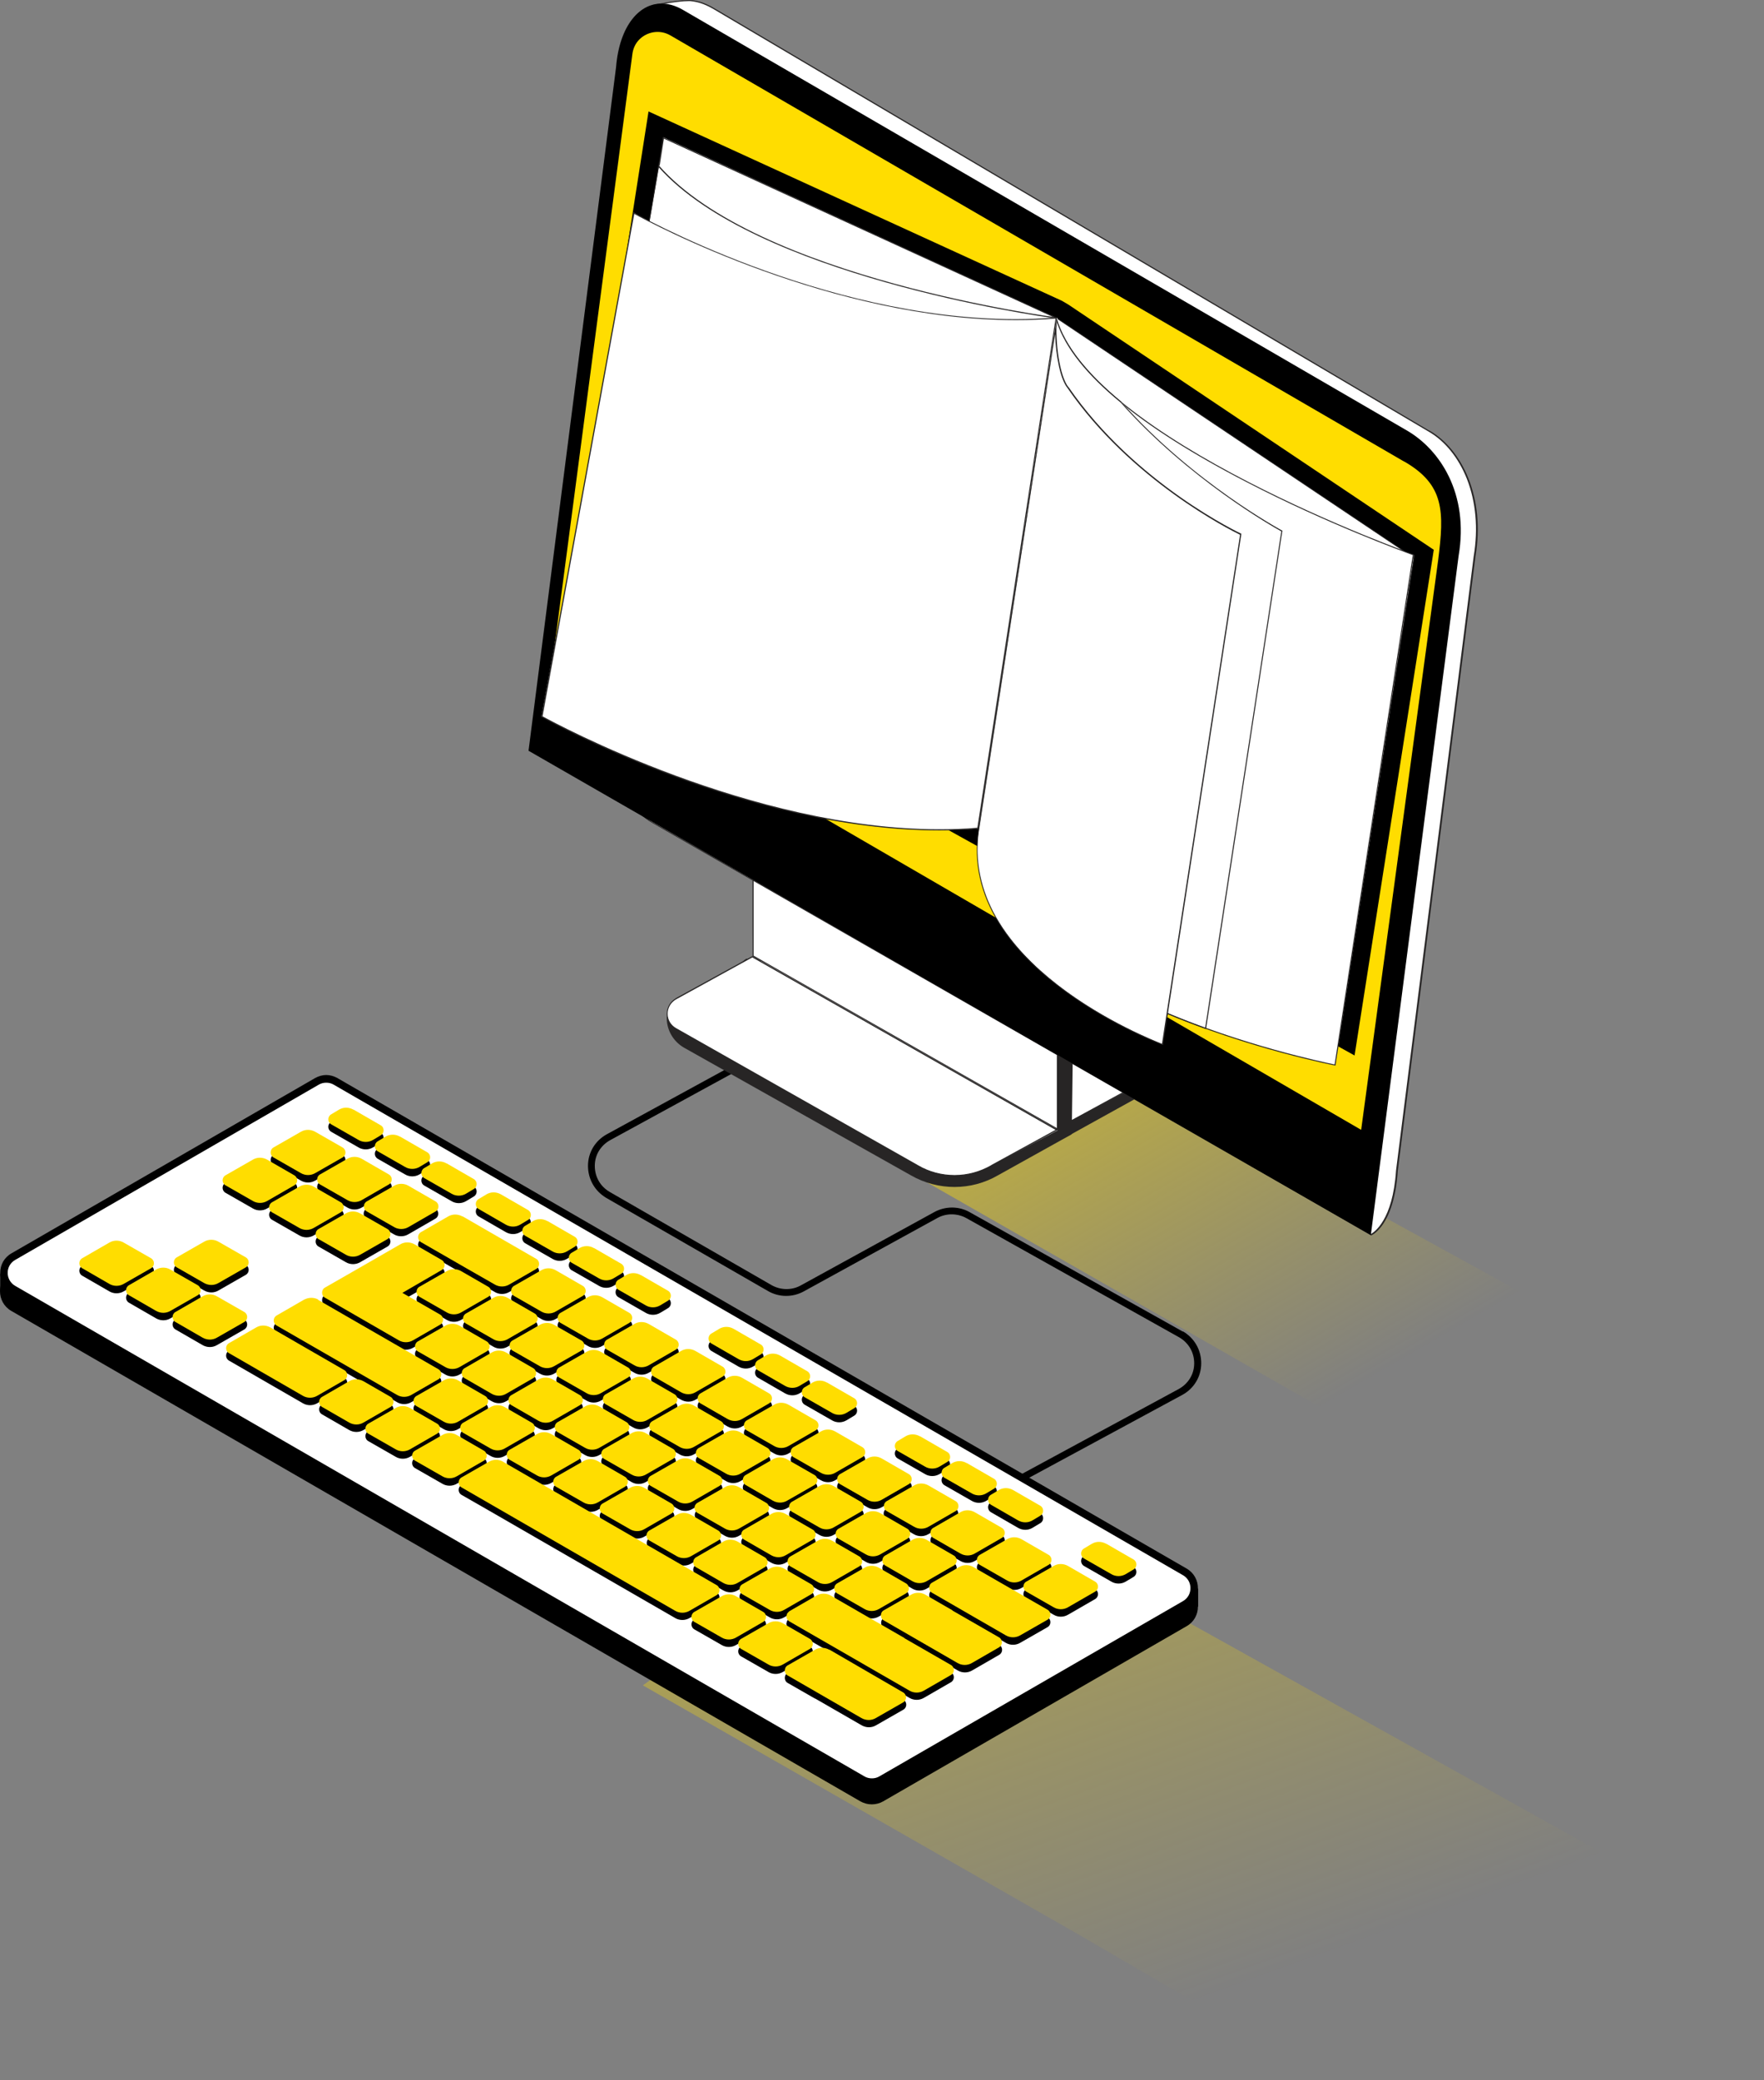 <?xml version="1.0" encoding="UTF-8"?> <svg xmlns="http://www.w3.org/2000/svg" width="424" height="500" viewBox="0 0 424 500" fill="none"><rect x="0" y="0" width="424" height="500" fill="#808080" stroke="none"/> <path style="mix-blend-mode:multiply" d="M219.539 282.347L341.675 352.169L400.001 329.546L268.372 257.192L219.539 282.347Z" fill="url(#paint0_linear_4007_23194)"></path> <path style="mix-blend-mode:multiply" d="M154.516 405.116L259.829 465.34L319 499.854L343.5 491.354L423.459 466.753L224.074 355.702L154.516 405.116Z" fill="url(#paint1_linear_4007_23194)"></path> <path d="M284.351 320.106L233.145 291.418C230.508 289.889 227.239 289.889 224.549 291.365L192.486 308.979C190.324 310.192 187.634 310.139 185.472 308.926L146.553 286.514C144.285 285.195 142.967 282.875 142.967 280.238C142.967 277.601 144.391 275.334 146.658 274.068L185.261 252.974L184.47 251.55L145.867 272.644C143.072 274.173 141.332 277.021 141.332 280.238C141.332 283.455 142.967 286.303 145.709 287.938L184.628 310.35C187.265 311.88 190.587 311.88 193.224 310.403L225.287 292.789C227.45 291.576 230.139 291.629 232.248 292.789L283.455 321.477C285.723 322.796 287.041 325.116 287.041 327.7C287.041 330.337 285.617 332.605 283.349 333.87L243.323 355.545L244.114 356.969L284.193 335.294C286.988 333.765 288.728 330.917 288.728 327.7C288.728 324.483 287.094 321.636 284.299 320.001L284.351 320.106Z" fill="black"></path> <path d="M276.124 258.46L177.297 234.043V235.098C177.297 238.051 178.879 240.74 181.41 242.217L236.044 272.962C242.531 276.653 250.494 276.653 256.928 272.962L280.923 259.673L277.6 258.671L276.071 258.565L276.124 258.46Z" fill="#272525"></path> <path d="M179.51 230.508C178.244 231.246 177.453 232.564 177.453 234.041C177.453 235.518 178.191 236.836 179.51 237.574L237.677 270.534C240.367 272.064 243.426 272.907 246.537 272.907C249.648 272.907 252.707 272.064 255.397 270.534L277.598 258.669L236.148 234.727L179.51 230.508Z" fill="white"></path> <path d="M179.456 230.402C176.661 232.037 176.661 236.098 179.456 237.733L237.623 270.692C240.365 272.275 243.477 273.066 246.535 273.066C249.594 273.066 252.706 272.275 255.448 270.692L277.65 258.616L236.147 234.674L179.456 230.455V230.402ZM255.342 270.481C252.653 272.011 249.647 272.855 246.535 272.855C243.424 272.855 240.418 272.064 237.729 270.481L179.561 237.522C178.295 236.783 177.557 235.518 177.557 234.094C177.557 232.67 178.295 231.404 179.456 230.719L236.041 234.938L277.069 258.616L255.29 270.481H255.342Z" fill="#272525"></path> <path d="M182.887 200.713L254.344 271.59L257.613 272.644L257.982 243.165L255.978 241.847L182.887 200.713Z" fill="#272525"></path> <path d="M180.934 229.718L254.131 271.379L254.236 242.269L181.039 199.395L180.934 229.718Z" fill="white"></path> <path d="M180.883 229.823L254.291 271.59V242.163L180.883 199.395V229.823ZM181.146 199.869L254.027 242.321V271.168L181.146 229.718V199.922V199.869Z" fill="#272525"></path> <path d="M252.813 271.484L160.262 243.64V244.694C160.262 247.648 161.844 250.337 164.375 251.814L219.009 282.559C225.496 286.25 233.459 286.25 239.893 282.506L257.612 272.644L254.29 271.642L252.76 271.484H252.813Z" fill="#272525"></path> <path d="M162.424 240.159C161.158 240.898 160.367 242.216 160.367 243.693C160.367 245.169 161.105 246.488 162.424 247.226L220.591 280.186C223.281 281.715 226.34 282.559 229.451 282.559C232.562 282.559 235.621 281.715 238.311 280.186L254.237 271.695L180.934 229.929L162.424 240.107V240.159Z" fill="white"></path> <path d="M162.374 240.001C159.579 241.636 159.579 245.697 162.374 247.331L220.541 280.291C223.283 281.873 226.395 282.664 229.453 282.664C232.512 282.664 235.624 281.873 238.366 280.291L254.292 271.59L180.831 229.823L162.321 240.001H162.374ZM238.26 280.08C235.571 281.61 232.565 282.453 229.453 282.453C226.342 282.453 223.336 281.662 220.647 280.08L162.479 247.121C161.213 246.382 160.475 245.117 160.475 243.693C160.475 242.269 161.213 241.003 162.426 240.265L180.831 230.14L253.712 271.59L238.208 280.08H238.26Z" fill="#272525"></path> <path d="M343.414 103.573L171.601 2.057C169.069 0.58 167.382 0.264 165.958 0.105C165.747 0.105 165.536 0.105 165.325 0.105C162.741 0.105 157.573 1.16 157.151 1.16L144.336 167.541C143.387 179.618 148.924 193.118 156.729 197.654L329.544 296.797C330.124 296.533 334.976 293.844 335.767 281.345L354.436 133.685C356.914 118.761 350.533 107.634 343.519 103.573H343.414Z" fill="white"></path> <path d="M343.47 103.468L171.657 1.951C168.968 0.369 167.175 0.105 165.962 0C165.751 0 165.54 0 165.329 0V0.264C165.329 0.264 165.751 0.264 165.962 0.264C167.386 0.422 169.021 0.738 171.552 2.215L343.365 103.731C347.32 105.999 350.59 110.06 352.594 115.122C354.756 120.659 355.336 127.093 354.229 133.685L335.56 281.345C334.769 293.422 330.234 296.217 329.495 296.639L156.733 197.548C148.981 193.066 143.444 179.618 144.446 167.594L157.261 1.371C158.262 1.16 162.956 0.264 165.382 0.264V0C162.64 0 157.05 1.16 157.05 1.16L144.235 167.541C143.286 179.671 148.823 193.224 156.68 197.759L329.601 296.955C329.601 296.955 335.085 294.846 335.982 281.398L354.65 133.738C357.024 119.657 351.486 108.056 343.629 103.52L343.47 103.468Z" fill="#272525"></path> <path d="M338.14 103.468L164.06 2.321C162.583 1.477 161.106 1.002 159.735 0.897C153.723 0.369 148.872 6.276 148.081 16.137L127.039 180.462L329.492 296.903L350.586 133.686C353.17 118.55 345.998 108.003 338.14 103.468Z" fill="black"></path> <path d="M337.507 110.956L161.106 8.491C158.522 7.014 155.516 7.647 153.67 9.493C152.721 10.442 152.141 11.707 151.983 13.131L132.84 158.735L327.171 271.589L345.681 134.634C347.158 122.927 347.211 116.546 337.56 110.956H337.507Z" fill="#FFDD00"></path> <path d="M255.237 72.301L155.883 26.79L136.793 148.926L325.587 253.712L344.625 132.156L256.767 73.198L255.237 72.301Z" fill="black"></path> <path d="M253.284 76.151L159.467 33.013L141.59 146.658L322.157 246.856L339.824 134.107L254.497 76.836L253.284 76.151Z" fill="white"></path> <path d="M253.339 76.045L159.311 32.96L141.539 146.764L322.264 247.067L339.931 134.002L254.552 76.731L253.339 76.045ZM322.054 246.645L141.855 146.606L159.575 33.329L253.233 76.256L254.446 76.889L339.667 134.054L322.054 246.54V246.645Z" fill="#272525"></path> <path d="M158.417 39.71L137.164 163.586L235.042 199.077L253.974 76.467C253.235 76.361 181.62 66.763 158.417 39.71Z" fill="white"></path> <path d="M158.26 39.657L137.113 163.639L235.149 199.183L253.976 76.309C253.976 76.309 181.939 66.922 158.26 39.657ZM253.659 76.572L234.885 198.866L137.324 163.481L158.366 40.237C181.464 66.131 248.808 75.887 253.607 76.519L253.659 76.572Z" fill="#272525"></path> <path d="M254.135 76.361L235.309 199.236C237.734 238.893 317.154 255.241 320.951 256.032L339.831 133.421C339.04 133.158 261.835 105.366 254.135 76.414V76.361Z" fill="white"></path> <path d="M253.975 76.361L235.148 199.236C237.68 240.211 321.002 256.138 321.002 256.138L339.829 133.263C339.829 133.263 261.938 105.577 253.975 76.361ZM339.565 133.474L320.791 255.874C318.26 255.346 298.695 251.286 279.13 242.848C259.881 234.569 236.73 220.277 235.412 199.288L254.081 77.522C258.036 89.387 273.435 102.36 299.802 115.966C318.945 125.88 337.403 132.63 339.565 133.421V133.474Z" fill="#272525"></path> <path d="M269.479 96.665C260.883 89.598 255.61 82.742 254.133 76.361L249.756 104.997L245.221 198.445C241.793 208.517 244.113 218.221 252.182 227.291C261.358 234.727 274.014 241.424 289.835 247.12L308.24 127.62C308.24 127.62 286.618 115.913 269.532 96.612L269.479 96.665Z" fill="white"></path> <path d="M269.532 96.559C261.727 90.125 255.873 83.27 253.975 76.361L249.598 104.997L245.063 198.445C241.16 209.941 245.115 219.644 252.024 227.449C262.834 236.203 277.073 242.743 289.888 247.383L308.24 127.568C308.24 127.568 286.829 116.124 269.532 96.612V96.559ZM289.677 247.014C273.962 241.319 261.358 234.674 252.235 227.291C244.219 218.221 241.898 208.57 245.326 198.55C245.326 198.55 245.326 198.55 245.326 198.497L249.861 105.102L254.08 77.574C256.084 83.639 261.252 90.125 269.374 96.77C285.722 115.175 305.972 126.619 307.976 127.726L289.677 247.067V247.014Z" fill="#272525"></path> <path d="M256.715 93.131C254.5 90.389 253.446 82.057 254.131 76.361L235.305 199.236C230.084 231.51 276.386 249.862 279.444 251.022L298.324 128.412C298.324 128.412 272.641 116.282 256.715 93.079V93.131Z" fill="white"></path> <path d="M256.825 93.079C254.716 90.442 253.555 82.373 254.03 76.361L235.203 199.236C229.772 232.934 279.554 251.233 279.554 251.233L298.381 128.306C298.381 128.306 272.909 116.441 256.825 93.026V93.079ZM298.064 128.517L279.29 250.917C277.339 250.126 266.001 245.59 255.401 237.68C236.047 223.23 233.832 208.834 235.361 199.288L253.608 80.317C253.766 85.432 254.821 91.075 256.561 93.237C271.802 115.439 295.744 127.41 298.012 128.517H298.064Z" fill="#272525"></path> <path d="M152.35 51.102L130.148 172.236C130.623 172.499 179.087 199.5 225.706 199.5C228.922 199.5 232.087 199.394 234.987 199.236L253.972 76.467C250.755 76.731 247.433 76.889 244.11 76.889C197.914 76.889 152.614 51.471 152.35 51.102Z" fill="white"></path> <path d="M152.247 51.049L130.098 172.341C130.098 172.341 178.509 199.605 225.76 199.605C228.924 199.605 232.036 199.5 235.147 199.236L253.974 76.309C250.704 76.573 247.382 76.731 244.112 76.731C197.388 76.731 152.247 51.049 152.247 51.049ZM234.936 198.973C231.983 199.236 228.872 199.342 225.76 199.342C180.513 199.342 133.578 173.923 130.414 172.183L152.458 51.418C156.624 53.738 199.973 76.942 244.165 76.942C247.382 76.942 250.599 76.837 253.71 76.573L234.936 198.92V198.973Z" fill="#272525"></path> <path d="M285.248 381.49L81.108 263.573C79.42 262.624 77.363 262.624 75.676 263.573L2.69 305.709C-0.897 307.819 -0.897 312.987 2.69 315.096L206.83 433.013C208.517 433.962 210.574 433.962 212.261 433.013L285.248 390.877C288.834 388.821 288.834 383.6 285.248 381.49Z" fill="black"></path> <path d="M0.051 310.455H8.805V305.498L0.051 306.184V310.455Z" fill="black"></path> <path d="M279.184 386.184H287.99V381.859L279.184 381.227V386.184Z" fill="black"></path> <path d="M284.824 377.798L80.684 259.881C79.998 259.459 79.207 259.248 78.416 259.248C77.625 259.248 76.834 259.459 76.148 259.881L3.162 302.017C1.738 302.808 0.895 304.284 0.895 305.919C0.895 307.554 1.738 309.031 3.162 309.822L207.302 427.739C207.988 428.161 208.779 428.372 209.57 428.372C210.361 428.372 211.152 428.161 211.837 427.739L284.824 385.603C286.248 384.812 287.091 383.335 287.091 381.7C287.091 380.066 286.248 378.589 284.824 377.798Z" fill="white"></path> <path d="M285.246 377.061L81.106 259.144C80.262 258.669 79.313 258.405 78.416 258.405C77.52 258.405 76.57 258.669 75.727 259.144L2.74 301.279C-0.846 303.336 -0.846 308.557 2.74 310.666L206.88 428.584C207.724 429.058 208.673 429.322 209.57 429.322C210.466 429.322 211.416 429.058 212.259 428.584L285.246 386.448C288.832 384.338 288.832 379.17 285.246 377.061ZM284.349 384.866L211.363 427.001C210.836 427.318 210.203 427.476 209.57 427.476C208.937 427.476 208.304 427.318 207.777 427.001L3.637 309.084C2.529 308.451 1.844 307.239 1.844 305.973C1.844 304.655 2.529 303.494 3.637 302.862L76.623 260.726C77.15 260.409 77.783 260.251 78.416 260.251C79.049 260.251 79.682 260.409 80.209 260.726L284.349 378.643C285.457 379.276 286.142 380.436 286.142 381.754C286.142 383.073 285.457 384.233 284.349 384.866Z" fill="black"></path> <path d="M265.898 372.896C264.79 372.263 263.472 372.263 262.417 372.896L260.571 374.003C259.622 374.53 259.622 375.901 260.571 376.429L267.111 380.173C268.165 380.806 269.536 380.806 270.591 380.173L272.437 379.066C273.386 378.538 273.386 377.167 272.437 376.64L265.95 372.896H265.898Z" fill="black"></path> <path d="M243.534 359.976C242.427 359.343 241.108 359.343 240.054 359.976L238.208 361.083C237.259 361.61 237.259 362.982 238.208 363.509L244.695 367.253C245.802 367.886 247.12 367.886 248.175 367.253L250.021 366.146C250.97 365.618 250.97 364.247 250.021 363.72L243.534 359.976Z" fill="black"></path> <path d="M232.355 353.489C231.3 352.856 229.929 352.856 228.874 353.489L227.028 354.597C226.079 355.124 226.079 356.495 227.028 357.023L233.568 360.767C234.622 361.4 235.993 361.4 237.048 360.767L238.894 359.659C239.843 359.132 239.843 357.761 238.894 357.234L232.407 353.489H232.355Z" fill="black"></path> <path d="M221.124 347.055C220.017 346.422 218.698 346.422 217.644 347.055L215.798 348.162C214.849 348.69 214.849 350.061 215.798 350.588L222.337 354.332C223.392 354.965 224.763 354.965 225.818 354.332L227.663 353.225C228.613 352.697 228.613 351.326 227.663 350.799L221.177 347.055H221.124Z" fill="black"></path> <path d="M198.761 334.135C197.706 333.502 196.335 333.502 195.28 334.135L193.435 335.242C192.485 335.77 192.485 337.141 193.435 337.668L199.974 341.412C201.029 342.045 202.4 342.045 203.454 341.412L205.3 340.305C206.249 339.777 206.249 338.406 205.3 337.879L198.814 334.135H198.761Z" fill="black"></path> <path d="M187.53 327.648C186.423 327.016 185.105 327.016 184.05 327.648L182.204 328.756C181.255 329.283 181.255 330.654 182.204 331.182L188.691 334.926C189.798 335.559 191.116 335.559 192.171 334.926L194.017 333.819C194.966 333.291 194.966 331.92 194.017 331.393L187.53 327.648Z" fill="black"></path> <path d="M176.347 321.215C175.239 320.582 173.921 320.582 172.866 321.215L171.021 322.322C170.071 322.85 170.071 324.221 171.021 324.748L177.507 328.492C178.614 329.125 179.933 329.125 180.988 328.492L182.833 327.385C183.783 326.858 183.783 325.486 182.833 324.959L176.347 321.215Z" fill="black"></path> <path d="M153.995 308.294C152.888 307.661 151.569 307.661 150.515 308.294L148.669 309.401C147.72 309.929 147.72 311.3 148.669 311.827L155.208 315.571C156.263 316.204 157.634 316.204 158.689 315.571L160.535 314.464C161.484 313.937 161.484 312.566 160.535 312.038L154.048 308.294H153.995Z" fill="black"></path> <path d="M142.757 301.809C141.702 301.176 140.331 301.176 139.276 301.809L137.431 302.916C136.481 303.443 136.481 304.815 137.431 305.342L143.97 309.086C145.025 309.719 146.396 309.719 147.45 309.086L149.296 307.979C150.245 307.451 150.245 306.08 149.296 305.553L142.81 301.809H142.757Z" fill="black"></path> <path d="M131.581 295.321C130.474 294.688 129.155 294.688 128.101 295.321L126.255 296.429C125.306 296.956 125.306 298.327 126.255 298.855L132.794 302.599C133.849 303.232 135.22 303.232 136.275 302.599L138.12 301.491C139.07 300.964 139.07 299.593 138.12 299.066L131.634 295.321H131.581Z" fill="black"></path> <path d="M120.402 288.888C119.294 288.255 117.976 288.255 116.921 288.888L115.075 289.995C114.126 290.523 114.126 291.894 115.075 292.421L121.562 296.165C122.669 296.798 123.988 296.798 125.042 296.165L126.888 295.058C127.837 294.53 127.837 293.159 126.888 292.632L120.402 288.888Z" fill="black"></path> <path d="M256.72 378.222C255.613 377.589 254.294 377.589 253.239 378.222L246.7 381.966C245.751 382.493 245.751 383.864 246.7 384.392L253.239 388.136C254.294 388.769 255.665 388.769 256.72 388.136L263.207 384.392C264.156 383.864 264.156 382.493 263.207 381.966L256.72 378.222Z" fill="black"></path> <path d="M245.54 371.788C244.433 371.155 243.114 371.155 242.06 371.788L235.521 375.532C234.571 376.06 234.571 377.431 235.521 377.958L242.06 381.702C243.114 382.335 244.486 382.335 245.54 381.702L252.027 377.958C252.976 377.431 252.976 376.06 252.027 375.532L245.54 371.788Z" fill="black"></path> <path d="M234.308 365.302C233.2 364.669 231.882 364.669 230.827 365.302L224.341 369.046C223.392 369.573 223.392 370.944 224.341 371.472L230.827 375.216C231.935 375.849 233.253 375.849 234.308 375.216L240.794 371.472C241.744 370.944 241.744 369.573 240.794 369.046L234.308 365.302Z" fill="black"></path> <path d="M223.126 358.867C222.019 358.234 220.7 358.234 219.646 358.867L213.106 362.611C212.157 363.139 212.157 364.51 213.106 365.037L219.646 368.782C220.7 369.414 222.072 369.414 223.126 368.782L229.613 365.037C230.562 364.51 230.562 363.139 229.613 362.611L223.126 358.867Z" fill="black"></path> <path d="M211.947 352.381C210.839 351.748 209.521 351.748 208.466 352.381L201.927 356.125C200.978 356.652 200.978 358.024 201.927 358.551L208.466 362.295C209.521 362.928 210.892 362.928 211.947 362.295L218.433 358.551C219.382 358.024 219.382 356.652 218.433 356.125L211.947 352.381Z" fill="black"></path> <path d="M200.767 345.895C199.659 345.262 198.341 345.262 197.286 345.895L190.747 349.639C189.798 350.166 189.798 351.537 190.747 352.065L197.286 355.809C198.341 356.442 199.712 356.442 200.767 355.809L207.253 352.065C208.203 351.537 208.203 350.166 207.253 349.639L200.767 345.895Z" fill="black"></path> <path d="M189.536 339.461C188.429 338.828 187.111 338.828 186.056 339.461L179.517 343.205C178.567 343.733 178.567 345.104 179.517 345.631L186.056 349.375C187.111 350.008 188.482 350.008 189.536 349.375L196.023 345.631C196.972 345.104 196.972 343.733 196.023 343.205L189.536 339.461Z" fill="black"></path> <path d="M178.355 332.975C177.3 332.342 175.929 332.342 174.874 332.975L168.388 336.719C167.438 337.246 167.438 338.617 168.388 339.145L174.874 342.889C175.982 343.522 177.3 343.522 178.355 342.889L184.841 339.145C185.791 338.617 185.791 337.246 184.841 336.719L178.355 332.975Z" fill="black"></path> <path d="M167.171 326.541C166.064 325.908 164.745 325.908 163.691 326.541L157.204 330.285C156.255 330.813 156.255 332.184 157.204 332.711L163.691 336.455C164.798 337.088 166.116 337.088 167.171 336.455L173.658 332.711C174.607 332.184 174.607 330.813 173.658 330.285L167.171 326.541Z" fill="black"></path> <path d="M155.943 320.055C154.835 319.422 153.517 319.422 152.462 320.055L145.923 323.799C144.974 324.326 144.974 325.697 145.923 326.225L152.462 329.969C153.517 330.602 154.888 330.602 155.943 329.969L162.429 326.225C163.378 325.697 163.378 324.326 162.429 323.799L155.943 320.055Z" fill="black"></path> <path d="M144.759 313.621C143.652 312.988 142.333 312.988 141.279 313.621L134.739 317.365C133.79 317.893 133.79 319.264 134.739 319.791L141.279 323.535C142.333 324.168 143.704 324.168 144.759 323.535L151.246 319.791C152.195 319.264 152.195 317.893 151.246 317.365L144.759 313.621Z" fill="black"></path> <path d="M133.579 307.134C132.525 306.501 131.154 306.501 130.099 307.134L123.56 310.878C122.61 311.405 122.61 312.777 123.56 313.304L130.099 317.048C131.154 317.681 132.525 317.681 133.579 317.048L140.066 313.304C141.015 312.777 141.015 311.405 140.066 310.878L133.579 307.134Z" fill="black"></path> <path d="M128.89 304.446L111.171 294.215C110.064 293.582 108.745 293.582 107.691 294.215L101.204 297.959C100.255 298.486 100.255 299.858 101.204 300.385L112.384 306.819L118.923 310.563C119.978 311.196 121.349 311.196 122.404 310.563L128.89 306.819C129.365 306.555 129.576 306.08 129.576 305.606C129.576 305.131 129.365 304.657 128.89 304.393V304.446Z" fill="black"></path> <path d="M107.319 281.451C106.265 280.818 104.894 280.818 103.839 281.451L101.993 282.559C101.044 283.086 101.044 284.457 101.993 284.984L108.532 288.729C109.587 289.362 110.958 289.362 112.013 288.729L113.859 287.621C114.808 287.094 114.808 285.723 113.859 285.195L107.372 281.451H107.319Z" fill="black"></path> <path d="M96.14 275.018C95.085 274.385 93.714 274.385 92.659 275.018L90.814 276.125C89.864 276.652 89.864 278.024 90.814 278.551L97.353 282.295C98.407 282.928 99.779 282.928 100.833 282.295L102.679 281.188C103.628 280.66 103.628 279.289 102.679 278.762L96.192 275.018H96.14Z" fill="black"></path> <path d="M84.956 268.531C83.849 267.898 82.53 267.898 81.476 268.531L79.63 269.639C78.681 270.166 78.681 271.537 79.63 272.065L86.169 275.809C87.224 276.442 88.595 276.442 89.65 275.809L91.495 274.701C92.445 274.174 92.445 272.803 91.495 272.276L84.956 268.531Z" fill="black"></path> <path d="M98.142 286.777C97.087 286.145 95.716 286.145 94.661 286.777L88.122 290.522C87.173 291.049 87.173 292.42 88.122 292.947L94.661 296.692C95.716 297.324 97.087 297.324 98.142 296.692L104.628 292.947C105.578 292.42 105.578 291.049 104.628 290.522L98.142 286.777Z" fill="black"></path> <path d="M86.962 280.344C85.855 279.711 84.536 279.711 83.482 280.344L76.942 284.088C75.993 284.615 75.993 285.986 76.942 286.514L83.482 290.258C84.536 290.891 85.907 290.891 86.962 290.258L93.449 286.514C94.398 285.986 94.398 284.615 93.449 284.088L86.962 280.344Z" fill="black"></path> <path d="M75.782 273.857C74.675 273.225 73.357 273.225 72.302 273.857L65.763 277.602C64.814 278.129 64.814 279.5 65.763 280.028L72.302 283.772C73.357 284.405 74.728 284.405 75.782 283.772L82.322 280.028C83.271 279.5 83.271 278.129 82.322 277.602L75.782 273.857Z" fill="black"></path> <path d="M86.591 293.476C85.484 292.843 84.165 292.843 83.111 293.476L76.571 297.22C75.622 297.747 75.622 299.118 76.571 299.646L83.111 303.39C84.165 304.023 85.536 304.023 86.591 303.39L93.13 299.646C94.08 299.118 94.08 297.747 93.13 297.22L86.591 293.476Z" fill="black"></path> <path d="M75.415 287.042C74.361 286.409 72.99 286.409 71.935 287.042L65.395 290.786C64.446 291.314 64.446 292.685 65.395 293.212L71.935 296.956C72.99 297.589 74.361 297.589 75.415 296.956L81.902 293.212C82.851 292.685 82.851 291.314 81.902 290.786L75.415 287.042Z" fill="black"></path> <path d="M64.236 280.556C63.128 279.923 61.81 279.923 60.755 280.556L54.216 284.3C53.267 284.827 53.267 286.198 54.216 286.726L60.755 290.47C61.81 291.103 63.181 291.103 64.236 290.47L70.722 286.726C71.671 286.198 71.671 284.827 70.722 284.3L64.236 280.556Z" fill="black"></path> <path d="M240.479 382.231L233.992 378.486C232.938 377.854 231.567 377.854 230.512 378.486L224.025 382.231C223.551 382.494 223.34 382.969 223.34 383.444C223.34 383.918 223.551 384.393 224.025 384.656L241.745 394.887C242.799 395.52 244.17 395.52 245.225 394.887L251.764 391.143C252.714 390.616 252.714 389.244 251.764 388.717L240.584 382.283L240.479 382.231Z" fill="black"></path> <path d="M222.757 371.946C221.65 371.313 220.331 371.313 219.277 371.946L212.79 375.691C211.841 376.218 211.841 377.589 212.79 378.116L219.277 381.861C220.331 382.493 221.702 382.493 222.757 381.861L229.244 378.116C230.193 377.589 230.193 376.218 229.244 375.691L222.757 371.946Z" fill="black"></path> <path d="M211.579 365.512C210.472 364.879 209.154 364.879 208.099 365.512L201.56 369.256C200.61 369.783 200.61 371.154 201.56 371.682L208.099 375.426C209.154 376.059 210.525 376.059 211.579 375.426L218.066 371.682C219.015 371.154 219.015 369.783 218.066 369.256L211.579 365.512Z" fill="black"></path> <path d="M200.396 359.025C199.288 358.393 197.97 358.393 196.915 359.025L190.376 362.77C189.427 363.297 189.427 364.668 190.376 365.195L196.915 368.94C197.97 369.573 199.341 369.573 200.396 368.94L206.882 365.195C207.832 364.668 207.832 363.297 206.882 362.77L200.396 359.025Z" fill="black"></path> <path d="M189.218 352.592C188.111 351.959 186.792 351.959 185.738 352.592L179.251 356.336C178.302 356.863 178.302 358.235 179.251 358.762L185.738 362.506C186.845 363.139 188.163 363.139 189.218 362.506L195.757 358.762C196.707 358.235 196.707 356.863 195.757 356.336L189.218 352.592Z" fill="black"></path> <path d="M177.986 346.105C176.878 345.473 175.56 345.473 174.505 346.105L167.966 349.85C167.017 350.377 167.017 351.748 167.966 352.276L174.505 356.02C175.56 356.653 176.931 356.653 177.986 356.02L184.472 352.276C185.421 351.748 185.421 350.377 184.472 349.85L177.986 346.105Z" fill="black"></path> <path d="M166.806 339.672C165.698 339.039 164.38 339.039 163.325 339.672L156.786 343.416C155.837 343.943 155.837 345.315 156.786 345.842L163.325 349.586C164.38 350.219 165.751 350.219 166.806 349.586L173.292 345.842C174.242 345.315 174.242 343.943 173.292 343.416L166.806 339.672Z" fill="black"></path> <path d="M155.626 333.186C154.519 332.553 153.2 332.553 152.146 333.186L145.606 336.93C144.657 337.457 144.657 338.828 145.606 339.356L152.146 343.1C153.2 343.733 154.572 343.733 155.626 343.1L162.113 339.356C163.062 338.828 163.062 337.457 162.113 336.93L155.626 333.186Z" fill="black"></path> <path d="M144.447 326.752C143.339 326.119 142.021 326.119 140.966 326.752L134.427 330.496C133.478 331.024 133.478 332.395 134.427 332.922L140.966 336.666C142.021 337.299 143.392 337.299 144.447 336.666L150.933 332.922C151.882 332.395 151.882 331.024 150.933 330.496L144.447 326.752Z" fill="black"></path> <path d="M133.212 320.266C132.157 319.633 130.786 319.633 129.732 320.266L123.192 324.01C122.243 324.537 122.243 325.908 123.192 326.436L129.732 330.18C130.786 330.813 132.157 330.813 133.212 330.18L139.751 326.436C140.701 325.908 140.701 324.537 139.751 324.01L133.212 320.266Z" fill="black"></path> <path d="M122.032 313.779C120.925 313.146 119.607 313.146 118.552 313.779L112.013 317.524C111.063 318.051 111.063 319.422 112.013 319.949L118.552 323.694C119.607 324.326 120.978 324.326 122.032 323.694L128.519 319.949C129.468 319.422 129.468 318.051 128.519 317.524L122.032 313.779Z" fill="black"></path> <path d="M110.853 307.346C109.798 306.713 108.427 306.713 107.372 307.346L100.833 311.09C99.884 311.617 99.884 312.988 100.833 313.516L107.372 317.26C108.427 317.893 109.798 317.893 110.853 317.26L117.339 313.516C118.289 312.988 118.289 311.617 117.339 311.09L110.853 307.346Z" fill="black"></path> <path d="M240.161 395.309L228.981 388.875L222.494 385.131C221.387 384.498 220.069 384.498 219.014 385.131L212.475 388.875C212 389.139 211.789 389.613 211.789 390.088C211.789 390.563 212 391.037 212.475 391.301L230.194 401.532C231.249 402.165 232.62 402.165 233.674 401.532L240.161 397.787C241.11 397.26 241.11 395.889 240.161 395.362V395.309Z" fill="black"></path> <path d="M211.263 378.644C210.155 378.011 208.837 378.011 207.782 378.644L201.243 382.388C200.294 382.915 200.294 384.286 201.243 384.814L207.782 388.558C208.837 389.191 210.208 389.191 211.263 388.558L217.749 384.814C218.699 384.286 218.699 382.915 217.749 382.388L211.263 378.644Z" fill="black"></path> <path d="M200.029 372.156C198.921 371.523 197.603 371.523 196.548 372.156L190.009 375.9C189.06 376.428 189.06 377.799 190.009 378.326L196.548 382.071C197.603 382.703 198.974 382.703 200.029 382.071L206.515 378.326C207.464 377.799 207.464 376.428 206.515 375.9L200.029 372.156Z" fill="black"></path> <path d="M188.847 365.723C187.74 365.09 186.421 365.09 185.366 365.723L178.88 369.467C177.931 369.994 177.931 371.365 178.88 371.893L185.366 375.637C186.474 376.27 187.792 376.27 188.847 375.637L195.333 371.893C196.283 371.365 196.283 369.994 195.333 369.467L188.847 365.723Z" fill="black"></path> <path d="M177.667 359.236C176.56 358.604 175.241 358.604 174.187 359.236L167.7 362.981C166.751 363.508 166.751 364.879 167.7 365.406L174.187 369.151C175.294 369.784 176.613 369.784 177.667 369.151L184.154 365.406C185.103 364.879 185.103 363.508 184.154 362.981L177.667 359.236Z" fill="black"></path> <path d="M166.439 352.803C165.331 352.17 164.013 352.17 162.958 352.803L156.419 356.547C155.47 357.074 155.47 358.446 156.419 358.973L162.958 362.717C164.013 363.35 165.384 363.35 166.439 362.717L172.925 358.973C173.874 358.446 173.874 357.074 172.925 356.547L166.439 352.803Z" fill="black"></path> <path d="M155.255 346.316C154.2 345.684 152.829 345.684 151.775 346.316L145.235 350.061C144.286 350.588 144.286 351.959 145.235 352.486L151.775 356.231C152.829 356.864 154.2 356.864 155.255 356.231L161.742 352.486C162.691 351.959 162.691 350.588 161.742 350.061L155.255 346.316Z" fill="black"></path> <path d="M144.075 339.83C142.968 339.197 141.65 339.197 140.595 339.83L134.056 343.574C133.106 344.102 133.106 345.473 134.056 346L140.595 349.744C141.65 350.377 143.021 350.377 144.075 349.744L150.562 346C151.511 345.473 151.511 344.102 150.562 343.574L144.075 339.83Z" fill="black"></path> <path d="M132.894 333.396C131.839 332.764 130.468 332.764 129.413 333.396L122.927 337.141C121.978 337.668 121.978 339.039 122.927 339.567L129.413 343.311C130.521 343.944 131.839 343.944 132.894 343.311L139.38 339.567C140.33 339.039 140.33 337.668 139.38 337.141L132.894 333.396Z" fill="black"></path> <path d="M121.659 326.91C120.552 326.277 119.234 326.277 118.179 326.91L111.692 330.654C110.743 331.182 110.743 332.553 111.692 333.08L118.179 336.824C119.286 337.457 120.605 337.457 121.659 336.824L128.146 333.08C129.095 332.553 129.095 331.182 128.146 330.654L121.659 326.91Z" fill="black"></path> <path d="M110.482 320.477C109.427 319.844 108.056 319.844 107.001 320.477L100.462 324.221C99.513 324.748 99.513 326.119 100.462 326.647L107.001 330.391C108.056 331.024 109.427 331.024 110.482 330.391L116.968 326.647C117.917 326.119 117.917 324.748 116.968 324.221L110.482 320.477Z" fill="black"></path> <path d="M106.159 304.655L99.672 300.911C98.565 300.278 97.247 300.278 96.192 300.911L84.643 307.556L78.103 311.3C77.629 311.564 77.418 312.038 77.418 312.513C77.418 312.988 77.629 313.462 78.103 313.726L95.823 323.957C96.877 324.59 98.249 324.59 99.303 323.957L105.79 320.212C106.739 319.685 106.739 318.314 105.79 317.787L96.719 312.566L106.159 307.134C107.108 306.607 107.108 305.235 106.159 304.708V304.655Z" fill="black"></path> <path d="M217.376 395.519L206.196 389.032L199.709 385.288C199.182 384.972 198.549 384.813 197.969 384.813C197.389 384.813 196.756 384.972 196.229 385.288L189.742 389.032C189.742 389.032 189.426 389.296 189.32 389.454C189.32 389.454 189.268 389.507 189.215 389.56C189.162 389.665 189.162 389.771 189.109 389.929C189.109 390.034 189.004 390.14 189.004 390.245C189.004 390.72 189.268 391.194 189.689 391.458L218.589 408.123C219.643 408.755 221.014 408.755 222.069 408.123L228.556 404.378C229.505 403.851 229.505 402.48 228.556 401.953L217.376 395.519Z" fill="black"></path> <path d="M188.478 378.855C187.37 378.222 186.052 378.222 184.997 378.855L178.458 382.599C177.509 383.126 177.509 384.497 178.458 385.025L184.997 388.769C186.052 389.402 187.423 389.402 188.478 388.769L194.964 385.025C195.914 384.497 195.914 383.126 194.964 382.599L188.478 378.855Z" fill="black"></path> <path d="M177.3 372.368C176.193 371.735 174.874 371.735 173.819 372.368L167.333 376.112C166.384 376.64 166.384 378.011 167.333 378.538L173.819 382.283C174.927 382.915 176.245 382.915 177.3 382.283L183.787 378.538C184.736 378.011 184.736 376.64 183.787 376.112L177.3 372.368Z" fill="black"></path> <path d="M166.12 365.935C165.013 365.302 163.695 365.302 162.64 365.935L156.153 369.679C155.204 370.206 155.204 371.577 156.153 372.105L162.64 375.849C163.747 376.482 165.066 376.482 166.12 375.849L172.607 372.105C173.556 371.577 173.556 370.206 172.607 369.679L166.12 365.935Z" fill="black"></path> <path d="M154.884 359.447C153.829 358.814 152.458 358.814 151.403 359.447L144.864 363.191C143.915 363.719 143.915 365.09 144.864 365.617L151.403 369.362C152.458 369.994 153.829 369.994 154.884 369.362L161.371 365.617C162.32 365.09 162.32 363.719 161.371 363.191L154.884 359.447Z" fill="black"></path> <path d="M143.704 353.015C142.597 352.382 141.279 352.382 140.224 353.015L133.685 356.759C132.735 357.286 132.735 358.657 133.685 359.185L140.224 362.929C141.279 363.562 142.65 363.562 143.704 362.929L150.191 359.185C151.14 358.657 151.14 357.286 150.191 356.759L143.704 353.015Z" fill="black"></path> <path d="M132.529 346.528C131.421 345.896 130.103 345.896 129.048 346.528L122.509 350.273C121.56 350.8 121.56 352.171 122.509 352.698L129.048 356.443C130.103 357.075 131.474 357.075 132.529 356.443L139.015 352.698C139.964 352.171 139.964 350.8 139.015 350.273L132.529 346.528Z" fill="black"></path> <path d="M121.349 340.041C120.241 339.408 118.923 339.408 117.868 340.041L111.329 343.785C110.38 344.313 110.38 345.684 111.329 346.211L117.868 349.955C118.923 350.588 120.294 350.588 121.349 349.955L127.835 346.211C128.785 345.684 128.785 344.313 127.835 343.785L121.349 340.041Z" fill="black"></path> <path d="M110.118 333.607C109.011 332.975 107.693 332.975 106.638 333.607L100.099 337.352C99.149 337.879 99.149 339.25 100.099 339.778L106.638 343.522C107.693 344.155 109.064 344.155 110.118 343.522L116.605 339.778C117.554 339.25 117.554 337.879 116.605 337.352L110.118 333.607Z" fill="black"></path> <path d="M199.346 398.367C198.239 397.734 196.92 397.734 195.865 398.367L189.326 402.111C188.852 402.375 188.641 402.85 188.641 403.324C188.641 403.799 188.852 404.274 189.326 404.537L195.865 408.282C195.865 408.282 195.971 408.282 196.024 408.334L207.098 414.715C208.206 415.348 209.524 415.348 210.579 414.715L217.118 410.971C218.067 410.444 218.067 409.073 217.118 408.545L199.399 398.262L199.346 398.367Z" fill="black"></path> <path d="M194.652 395.73L188.165 391.985C187.058 391.353 185.739 391.353 184.685 391.985L178.146 395.73C177.196 396.257 177.196 397.628 178.146 398.155L184.685 401.9C185.739 402.533 187.111 402.533 188.165 401.9L194.652 398.155C195.601 397.628 195.601 396.257 194.652 395.73Z" fill="black"></path> <path d="M176.931 385.499C175.876 384.866 174.505 384.866 173.45 385.499L166.911 389.243C165.962 389.771 165.962 391.142 166.911 391.669L173.45 395.413C174.505 396.046 175.876 396.046 176.931 395.413L183.417 391.669C184.367 391.142 184.367 389.771 183.417 389.243L176.931 385.499Z" fill="black"></path> <path d="M109.798 346.739C108.743 346.106 107.372 346.106 106.318 346.739L99.778 350.484C98.829 351.011 98.829 352.382 99.778 352.909L106.318 356.654C107.372 357.286 108.743 357.286 109.798 356.654L116.285 352.909C117.234 352.382 117.234 351.011 116.285 350.484L109.798 346.739Z" fill="black"></path> <path d="M98.564 340.253C97.456 339.62 96.138 339.62 95.083 340.253L88.544 343.997C87.595 344.524 87.595 345.896 88.544 346.423L95.083 350.167C96.138 350.8 97.509 350.8 98.564 350.167L105.05 346.423C105.999 345.896 105.999 344.524 105.05 343.997L98.564 340.253Z" fill="black"></path> <path d="M87.386 333.817C86.279 333.185 84.96 333.185 83.906 333.817L77.419 337.562C76.47 338.089 76.47 339.46 77.419 339.987L83.906 343.732C85.013 344.365 86.331 344.365 87.386 343.732L93.873 339.987C94.822 339.46 94.822 338.089 93.873 337.562L87.386 333.817Z" fill="black"></path> <path d="M65.027 320.897C63.919 320.265 62.601 320.265 61.546 320.897L55.06 324.642C54.11 325.169 54.11 326.54 55.06 327.068L72.779 337.298C73.834 337.931 75.205 337.931 76.259 337.298L82.746 333.554C83.695 333.027 83.695 331.655 82.746 331.128L65.027 320.897Z" fill="black"></path> <path d="M52.525 300.278C51.47 299.646 50.099 299.646 49.044 300.278L42.505 304.023C41.556 304.55 41.556 305.921 42.505 306.448L49.044 310.193C50.152 310.826 51.47 310.826 52.525 310.193L59.064 306.448C60.013 305.921 60.013 304.55 59.064 304.023L52.525 300.278Z" fill="black"></path> <path d="M52.16 313.409C51.105 312.776 49.734 312.776 48.679 313.409L42.192 317.153C41.243 317.681 41.243 319.052 42.192 319.579L48.679 323.323C49.786 323.956 51.105 323.956 52.16 323.323L58.699 319.579C59.648 319.052 59.648 317.681 58.699 317.153L52.16 313.409Z" fill="black"></path> <path d="M40.976 306.977C39.921 306.344 38.55 306.344 37.495 306.977L31.009 310.721C30.06 311.248 30.06 312.619 31.009 313.147L37.495 316.891C38.603 317.524 39.921 317.524 40.976 316.891L47.515 313.147C48.464 312.619 48.464 311.248 47.515 310.721L40.976 306.977Z" fill="black"></path> <path d="M29.745 300.489C28.691 299.856 27.32 299.856 26.265 300.489L19.778 304.234C18.829 304.761 18.829 306.132 19.778 306.659L26.265 310.404C27.32 311.036 28.691 311.036 29.745 310.404L36.285 306.659C37.234 306.132 37.234 304.761 36.285 304.234L29.745 300.489Z" fill="black"></path> <path d="M120.978 353.173C119.87 352.54 118.552 352.54 117.497 353.173L110.958 356.917C110.009 357.444 110.009 358.816 110.958 359.343L117.497 363.087L162.27 388.928C163.325 389.561 164.696 389.561 165.75 388.928L172.237 385.183C173.186 384.656 173.186 383.285 172.237 382.758L120.925 353.12L120.978 353.173Z" fill="black"></path> <path d="M76.525 314.2C75.417 313.567 74.099 313.567 73.044 314.2L66.505 317.944C65.556 318.472 65.556 319.843 66.505 320.37L95.404 337.035C96.459 337.668 97.83 337.668 98.885 337.035L105.371 333.291C106.32 332.763 106.32 331.392 105.371 330.865L76.472 314.2H76.525Z" fill="black"></path> <path d="M104.679 288.78L98.193 285.036C97.138 284.403 95.767 284.403 94.712 285.036L88.173 288.78C87.224 289.308 87.224 290.679 88.173 291.206L94.712 294.95C95.767 295.583 97.138 295.583 98.193 294.95L104.679 291.206C105.628 290.679 105.628 289.308 104.679 288.78Z" fill="#FFDD00"></path> <path d="M189.536 337.667C188.429 337.034 187.111 337.034 186.056 337.667L179.517 341.411C178.567 341.939 178.567 343.31 179.517 343.837L186.056 347.581C187.111 348.214 188.482 348.214 189.536 347.581L196.023 343.837C196.972 343.31 196.972 341.939 196.023 341.411L189.536 337.667Z" fill="#FFDD00"></path> <path d="M178.355 331.181C177.3 330.548 175.929 330.548 174.874 331.181L168.388 334.925C167.438 335.452 167.438 336.823 168.388 337.351L174.874 341.095C175.982 341.728 177.3 341.728 178.355 341.095L184.841 337.351C185.791 336.823 185.791 335.452 184.841 334.925L178.355 331.181Z" fill="#FFDD00"></path> <path d="M211.579 363.718C210.472 363.085 209.154 363.085 208.099 363.718L201.56 367.462C200.61 367.989 200.61 369.361 201.56 369.888L208.099 373.632C209.154 374.265 210.525 374.265 211.579 373.632L218.066 369.888C219.015 369.361 219.015 367.989 218.066 367.462L211.579 363.718Z" fill="#FFDD00"></path> <path d="M200.396 357.231C199.288 356.599 197.97 356.599 196.915 357.231L190.376 360.976C189.427 361.503 189.427 362.874 190.376 363.402L196.915 367.146C197.97 367.779 199.341 367.779 200.396 367.146L206.882 363.402C207.832 362.874 207.832 361.503 206.882 360.976L200.396 357.231Z" fill="#FFDD00"></path> <path d="M111.171 292.419C110.064 291.786 108.745 291.786 107.691 292.419L101.204 296.163C100.255 296.691 100.255 298.062 101.204 298.589L112.384 305.023L118.923 308.767C119.978 309.4 121.349 309.4 122.404 308.767L128.89 305.023C129.365 304.759 129.576 304.285 129.576 303.81C129.576 303.335 129.365 302.861 128.89 302.597L111.171 292.366V292.419Z" fill="#FFDD00"></path> <path d="M144.759 311.827C143.652 311.194 142.333 311.194 141.279 311.827L134.739 315.571C133.79 316.099 133.79 317.47 134.739 317.997L141.279 321.741C142.333 322.374 143.704 322.374 144.759 321.741L151.246 317.997C152.195 317.47 152.195 316.099 151.246 315.571L144.759 311.827Z" fill="#FFDD00"></path> <path d="M166.806 337.878C165.698 337.245 164.38 337.245 163.325 337.878L156.786 341.622C155.837 342.149 155.837 343.521 156.786 344.048L163.325 347.792C164.38 348.425 165.751 348.425 166.806 347.792L173.292 344.048C174.242 343.521 174.242 342.149 173.292 341.622L166.806 337.878Z" fill="#FFDD00"></path> <path d="M229.667 360.818L223.181 357.074C222.073 356.441 220.755 356.441 219.7 357.074L213.161 360.818C212.212 361.346 212.212 362.717 213.161 363.244L219.7 366.988C220.755 367.621 222.126 367.621 223.181 366.988L229.667 363.244C230.617 362.717 230.617 361.346 229.667 360.818Z" fill="#FFDD00"></path> <path d="M133.579 305.341C132.525 304.708 131.154 304.708 130.099 305.341L123.56 309.085C122.61 309.612 122.61 310.984 123.56 311.511L130.099 315.255C131.154 315.888 132.525 315.888 133.579 315.255L140.066 311.511C141.015 310.984 141.015 309.612 140.066 309.085L133.579 305.341Z" fill="#FFDD00"></path> <path d="M155.626 331.392C154.519 330.759 153.2 330.759 152.146 331.392L145.606 335.136C144.657 335.663 144.657 337.034 145.606 337.562L152.146 341.306C153.2 341.939 154.572 341.939 155.626 341.306L162.113 337.562C163.062 337.034 163.062 335.663 162.113 335.136L155.626 331.392Z" fill="#FFDD00"></path> <path d="M144.447 324.958C143.339 324.325 142.021 324.325 140.966 324.958L134.427 328.702C133.478 329.23 133.478 330.601 134.427 331.128L140.966 334.872C142.021 335.505 143.392 335.505 144.447 334.872L150.933 331.128C151.882 330.601 151.882 329.23 150.933 328.702L144.447 324.958Z" fill="#FFDD00"></path> <path d="M189.218 350.798C188.111 350.165 186.792 350.165 185.738 350.798L179.251 354.542C178.302 355.069 178.302 356.441 179.251 356.968L185.738 360.712C186.845 361.345 188.163 361.345 189.218 360.712L195.757 356.968C196.707 356.441 196.707 355.069 195.757 354.542L189.218 350.798Z" fill="#FFDD00"></path> <path d="M143.704 351.221C142.597 350.588 141.279 350.588 140.224 351.221L133.685 354.965C132.735 355.492 132.735 356.863 133.685 357.391L140.224 361.135C141.279 361.768 142.65 361.768 143.704 361.135L150.191 357.391C151.14 356.863 151.14 355.492 150.191 354.965L143.704 351.221Z" fill="#FFDD00"></path> <path d="M154.884 357.654C153.829 357.021 152.458 357.021 151.403 357.654L144.864 361.399C143.915 361.926 143.915 363.297 144.864 363.824L151.403 367.569C152.458 368.201 153.829 368.201 154.884 367.569L161.371 363.824C162.32 363.297 162.32 361.926 161.371 361.399L154.884 357.654Z" fill="#FFDD00"></path> <path d="M166.118 364.141C165.011 363.508 163.693 363.508 162.638 364.141L156.099 367.885C155.149 368.412 155.149 369.783 156.099 370.311L162.638 374.055C163.693 374.688 165.064 374.688 166.118 374.055L172.605 370.311C173.554 369.783 173.554 368.412 172.605 367.885L166.118 364.141Z" fill="#FFDD00"></path> <path d="M121.349 338.247C120.241 337.614 118.923 337.614 117.868 338.247L111.329 341.991C110.38 342.519 110.38 343.89 111.329 344.417L117.868 348.161C118.923 348.794 120.294 348.794 121.349 348.161L127.835 344.417C128.785 343.89 128.785 342.519 127.835 341.991L121.349 338.247Z" fill="#FFDD00"></path> <path d="M132.529 344.733C131.421 344.101 130.103 344.101 129.048 344.733L122.509 348.478C121.56 349.005 121.56 350.376 122.509 350.903L129.048 354.648C130.103 355.281 131.474 355.281 132.529 354.648L139.015 350.903C139.964 350.376 139.964 349.005 139.015 348.478L132.529 344.733Z" fill="#FFDD00"></path> <path d="M222.757 370.152C221.65 369.52 220.331 369.52 219.277 370.152L212.79 373.897C211.841 374.424 211.841 375.795 212.79 376.322L219.277 380.067C220.331 380.7 221.702 380.7 222.757 380.067L229.244 376.322C230.193 375.795 230.193 374.424 229.244 373.897L222.757 370.152Z" fill="#FFDD00"></path> <path d="M211.263 376.851C210.155 376.218 208.837 376.218 207.782 376.851L201.243 380.595C200.294 381.122 200.294 382.493 201.243 383.021L207.782 386.765C208.837 387.398 210.208 387.398 211.263 386.765L217.749 383.021C218.699 382.493 218.699 381.122 217.749 380.595L211.263 376.851Z" fill="#FFDD00"></path> <path d="M234.308 363.508C233.2 362.875 231.882 362.875 230.827 363.508L224.341 367.252C223.392 367.779 223.392 369.151 224.341 369.678L230.827 373.422C231.935 374.055 233.253 374.055 234.308 373.422L240.794 369.678C241.744 369.151 241.744 367.779 240.794 367.252L234.308 363.508Z" fill="#FFDD00"></path> <path d="M188.478 377.061C187.37 376.428 186.052 376.428 184.997 377.061L178.458 380.805C177.509 381.332 177.509 382.703 178.458 383.231L184.997 386.975C186.052 387.608 187.423 387.608 188.478 386.975L194.964 383.231C195.914 382.703 195.914 381.332 194.964 380.805L188.478 377.061Z" fill="#FFDD00"></path> <path d="M200.029 370.362C198.921 369.729 197.603 369.729 196.548 370.362L190.009 374.107C189.06 374.634 189.06 376.005 190.009 376.532L196.548 380.277C197.603 380.909 198.974 380.909 200.029 380.277L206.515 376.532C207.464 376.005 207.464 374.634 206.515 374.107L200.029 370.362Z" fill="#FFDD00"></path> <path d="M177.3 370.574C176.193 369.941 174.874 369.941 173.819 370.574L167.333 374.318C166.384 374.846 166.384 376.217 167.333 376.744L173.819 380.488C174.927 381.121 176.245 381.121 177.3 380.488L183.787 376.744C184.736 376.217 184.736 374.846 183.787 374.318L177.3 370.574Z" fill="#FFDD00"></path> <path d="M184.156 361.24L177.669 357.496C176.562 356.863 175.243 356.863 174.189 357.496L167.649 361.24C166.7 361.768 166.7 363.139 167.649 363.666L174.189 367.41C175.243 368.043 176.615 368.043 177.669 367.41L184.156 363.666C185.105 363.139 185.105 361.768 184.156 361.24Z" fill="#FFDD00"></path> <path d="M110.118 331.813C109.011 331.181 107.693 331.181 106.638 331.813L100.099 335.558C99.149 336.085 99.149 337.456 100.099 337.984L106.638 341.728C107.693 342.361 109.064 342.361 110.118 341.728L116.605 337.984C117.554 337.456 117.554 336.085 116.605 335.558L110.118 331.813Z" fill="#FFDD00"></path> <path d="M75.782 272.063C74.675 271.431 73.357 271.431 72.302 272.063L65.763 275.808C64.814 276.335 64.814 277.706 65.763 278.234L72.302 281.978C73.357 282.611 74.728 282.611 75.782 281.978L82.322 278.234C83.271 277.706 83.271 276.335 82.322 275.808L75.782 272.063Z" fill="#FFDD00"></path> <path d="M86.962 278.551C85.855 277.918 84.536 277.918 83.482 278.551L76.942 282.295C75.993 282.822 75.993 284.194 76.942 284.721L83.482 288.465C84.536 289.098 85.907 289.098 86.962 288.465L93.449 284.721C94.398 284.194 94.398 282.822 93.449 282.295L86.962 278.551Z" fill="#FFDD00"></path> <path d="M133.212 318.472C132.157 317.839 130.786 317.839 129.732 318.472L123.192 322.216C122.243 322.743 122.243 324.114 123.192 324.642L129.732 328.386C130.786 329.019 132.157 329.019 133.212 328.386L139.751 324.642C140.701 324.114 140.701 322.743 139.751 322.216L133.212 318.472Z" fill="#FFDD00"></path> <path d="M86.591 291.682C85.484 291.049 84.165 291.049 83.111 291.682L76.571 295.426C75.622 295.953 75.622 297.324 76.571 297.852L83.111 301.596C84.165 302.229 85.536 302.229 86.591 301.596L93.13 297.852C94.08 297.324 94.08 295.953 93.13 295.426L86.591 291.682Z" fill="#FFDD00"></path> <path d="M121.659 325.116C120.552 324.483 119.234 324.483 118.179 325.116L111.692 328.86C110.743 329.388 110.743 330.759 111.692 331.286L118.179 335.031C119.286 335.663 120.605 335.663 121.659 335.031L128.146 331.286C129.095 330.759 129.095 329.388 128.146 328.86L121.659 325.116Z" fill="#FFDD00"></path> <path d="M110.853 305.552C109.798 304.919 108.427 304.919 107.372 305.552L100.833 309.296C99.884 309.823 99.884 311.194 100.833 311.722L107.372 315.466C108.427 316.099 109.798 316.099 110.853 315.466L117.339 311.722C118.289 311.194 118.289 309.823 117.339 309.296L110.853 305.552Z" fill="#FFDD00"></path> <path d="M110.482 318.683C109.427 318.05 108.056 318.05 107.001 318.683L100.462 322.427C99.513 322.954 99.513 324.325 100.462 324.853L107.001 328.597C108.056 329.23 109.427 329.23 110.482 328.597L116.968 324.853C117.917 324.325 117.917 322.954 116.968 322.427L110.482 318.683Z" fill="#FFDD00"></path> <path d="M122.032 311.985C120.925 311.353 119.607 311.353 118.552 311.985L112.013 315.73C111.063 316.257 111.063 317.628 112.013 318.155L118.552 321.9C119.607 322.532 120.978 322.532 122.032 321.9L128.519 318.155C129.468 317.628 129.468 316.257 128.519 315.73L122.032 311.985Z" fill="#FFDD00"></path> <path d="M106.159 302.861L99.672 299.117C98.565 298.484 97.247 298.484 96.192 299.117L84.643 305.762L78.103 309.506C77.629 309.77 77.418 310.244 77.418 310.719C77.418 311.194 77.629 311.668 78.103 311.932L95.823 322.163C96.877 322.796 98.249 322.796 99.303 322.163L105.79 318.419C106.739 317.891 106.739 316.52 105.79 315.993L96.719 310.772L106.159 305.287C107.108 304.76 107.108 303.389 106.159 302.861Z" fill="#FFDD00"></path> <path d="M177.986 344.312C176.931 343.679 175.56 343.679 174.505 344.312L167.966 348.056C167.017 348.583 167.017 349.954 167.966 350.482L174.505 354.226C175.56 354.859 176.931 354.859 177.986 354.226L184.472 350.482C185.421 349.954 185.421 348.583 184.472 348.056L177.986 344.312Z" fill="#FFDD00"></path> <path d="M188.847 363.93C187.74 363.297 186.421 363.297 185.366 363.93L178.88 367.674C177.931 368.201 177.931 369.572 178.88 370.1L185.366 373.844C186.474 374.477 187.792 374.477 188.847 373.844L195.333 370.1C196.283 369.572 196.283 368.201 195.333 367.674L188.847 363.93Z" fill="#FFDD00"></path> <path d="M132.894 331.603C131.839 330.97 130.468 330.97 129.413 331.603L122.927 335.347C121.978 335.874 121.978 337.245 122.927 337.773L129.413 341.517C130.521 342.15 131.839 342.15 132.894 341.517L139.38 337.773C140.33 337.245 140.33 335.874 139.38 335.347L132.894 331.603Z" fill="#FFDD00"></path> <path d="M166.439 351.009C165.331 350.376 164.013 350.376 162.958 351.009L156.419 354.753C155.47 355.28 155.47 356.652 156.419 357.179L162.958 360.923C164.013 361.556 165.384 361.556 166.439 360.923L172.925 357.179C173.874 356.652 173.874 355.28 172.925 354.753L166.439 351.009Z" fill="#FFDD00"></path> <path d="M144.075 338.089C142.968 337.456 141.65 337.456 140.595 338.089L134.056 341.833C133.106 342.361 133.106 343.732 134.056 344.259L140.595 348.003C141.65 348.636 143.021 348.636 144.075 348.003L150.562 344.259C151.511 343.732 151.511 342.361 150.562 341.833L144.075 338.089Z" fill="#FFDD00"></path> <path d="M155.255 344.522C154.2 343.89 152.829 343.89 151.775 344.522L145.235 348.267C144.286 348.794 144.286 350.165 145.235 350.693L151.775 354.437C152.829 355.07 154.2 355.07 155.255 354.437L161.742 350.693C162.691 350.165 162.691 348.794 161.742 348.267L155.255 344.522Z" fill="#FFDD00"></path> <path d="M228.93 387.081L222.444 383.337C221.336 382.704 220.018 382.704 218.963 383.337L212.424 387.081C211.949 387.345 211.738 387.819 211.738 388.294C211.738 388.769 211.949 389.243 212.424 389.507L230.143 399.738C231.198 400.371 232.569 400.371 233.624 399.738L240.11 395.993C241.059 395.466 241.059 394.095 240.11 393.568L228.93 387.134V387.081Z" fill="#FFDD00"></path> <path d="M217.376 393.725L206.196 387.291L199.709 383.547C199.182 383.23 198.549 383.072 197.969 383.072C197.389 383.072 196.756 383.23 196.229 383.547L189.742 387.291C189.742 387.291 189.426 387.555 189.32 387.713C189.32 387.713 189.268 387.766 189.215 387.818C189.162 387.924 189.162 388.029 189.109 388.188C189.109 388.293 189.004 388.399 189.004 388.504C189.004 388.979 189.268 389.453 189.689 389.717L218.589 406.381C219.643 407.014 221.014 407.014 222.069 406.381L228.556 402.637C229.505 402.11 229.505 400.739 228.556 400.211L217.376 393.778V393.725Z" fill="#FFDD00"></path> <path d="M76.525 312.407C75.523 311.827 74.257 311.827 73.202 312.354C73.15 312.354 73.097 312.407 72.991 312.459L66.505 316.204C65.556 316.731 65.556 318.102 66.505 318.63L95.404 335.294C96.459 335.927 97.83 335.927 98.885 335.294L105.371 331.55C106.32 331.022 106.32 329.651 105.371 329.124L76.472 312.459L76.525 312.407Z" fill="#FFDD00"></path> <path d="M188.165 390.191C187.058 389.559 185.739 389.559 184.685 390.191L178.146 393.936C177.196 394.463 177.196 395.834 178.146 396.361L184.685 400.106C185.739 400.739 187.111 400.739 188.165 400.106L194.652 396.361C195.601 395.834 195.601 394.463 194.652 393.936L188.165 390.191Z" fill="#FFDD00"></path> <path d="M256.72 376.428C255.613 375.795 254.294 375.795 253.239 376.428L246.7 380.172C245.751 380.699 245.751 382.07 246.7 382.598L253.239 386.342C254.294 386.975 255.665 386.975 256.72 386.342L263.207 382.598C264.156 382.07 264.156 380.699 263.207 380.172L256.72 376.428Z" fill="#FFDD00"></path> <path d="M199.346 396.572C198.239 395.939 196.92 395.939 195.865 396.572L189.326 400.317C188.852 400.58 188.641 401.055 188.641 401.529C188.641 402.004 188.852 402.479 189.326 402.742L207.045 412.973C208.153 413.606 209.471 413.606 210.526 412.973L217.065 409.229C218.014 408.702 218.014 407.33 217.065 406.803L199.346 396.52V396.572Z" fill="#FFDD00"></path> <path d="M221.124 345.261C220.017 344.628 218.698 344.628 217.644 345.261L215.798 346.368C214.849 346.896 214.849 348.267 215.798 348.794L222.337 352.538C223.392 353.171 224.763 353.171 225.818 352.538L227.663 351.431C228.613 350.903 228.613 349.532 227.663 349.005L221.177 345.261H221.124Z" fill="#FFDD00"></path> <path d="M176.931 383.705C175.876 383.072 174.505 383.072 173.45 383.705L166.911 387.449C165.962 387.977 165.962 389.348 166.911 389.875L173.45 393.619C174.505 394.252 175.876 394.252 176.931 393.619L183.417 389.875C184.367 389.348 184.367 387.977 183.417 387.449L176.931 383.705Z" fill="#FFDD00"></path> <path d="M232.355 351.695C231.3 351.062 229.929 351.062 228.874 351.695L227.028 352.803C226.079 353.33 226.079 354.701 227.028 355.229L233.568 358.973C234.622 359.606 235.993 359.606 237.048 358.973L238.894 357.865C239.843 357.338 239.843 355.967 238.894 355.44L232.407 351.695H232.355Z" fill="#FFDD00"></path> <path d="M245.54 369.994C244.433 369.361 243.114 369.361 242.06 369.994L235.521 373.738C234.571 374.266 234.571 375.637 235.521 376.164L242.06 379.908C243.114 380.541 244.486 380.541 245.54 379.908L252.027 376.164C252.976 375.637 252.976 374.266 252.027 373.738L245.54 369.994Z" fill="#FFDD00"></path> <path d="M265.898 371.102C264.79 370.469 263.472 370.469 262.417 371.102L260.571 372.209C259.622 372.736 259.622 374.108 260.571 374.635L267.111 378.379C268.165 379.012 269.536 379.012 270.591 378.379L272.437 377.272C273.386 376.744 273.386 375.373 272.437 374.846L265.95 371.102H265.898Z" fill="#FFDD00"></path> <path d="M243.534 358.182C242.427 357.549 241.108 357.549 240.054 358.182L238.208 359.289C237.259 359.816 237.259 361.188 238.208 361.715L244.695 365.459C245.802 366.092 247.12 366.092 248.175 365.459L250.021 364.352C250.97 363.824 250.97 362.453 250.021 361.926L243.534 358.182Z" fill="#FFDD00"></path> <path d="M29.745 298.695C28.691 298.062 27.32 298.062 26.265 298.695L19.778 302.44C18.829 302.967 18.829 304.338 19.778 304.865L26.265 308.61C27.32 309.242 28.691 309.242 29.745 308.61L36.285 304.865C37.234 304.338 37.234 302.967 36.285 302.44L29.745 298.695Z" fill="#FFDD00"></path> <path d="M211.947 350.587C210.839 349.954 209.521 349.954 208.466 350.587L201.927 354.331C200.978 354.859 200.978 356.23 201.927 356.757L208.466 360.501C209.521 361.134 210.892 361.134 211.947 360.501L218.433 356.757C219.382 356.23 219.382 354.859 218.433 354.331L211.947 350.587Z" fill="#FFDD00"></path> <path d="M40.976 305.182C39.921 304.549 38.55 304.549 37.495 305.182L31.009 308.926C30.06 309.453 30.06 310.824 31.009 311.352L37.495 315.096C38.603 315.729 39.921 315.729 40.976 315.096L47.515 311.352C48.464 310.824 48.464 309.453 47.515 308.926L40.976 305.182Z" fill="#FFDD00"></path> <path d="M109.798 344.945C108.743 344.312 107.372 344.312 106.318 344.945L99.778 348.69C98.829 349.217 98.829 350.588 99.778 351.115L106.318 354.86C107.372 355.492 108.743 355.492 109.798 354.86L116.285 351.115C117.234 350.588 117.234 349.217 116.285 348.69L109.798 344.945Z" fill="#FFDD00"></path> <path d="M120.978 351.379C119.87 350.746 118.552 350.746 117.497 351.379L110.958 355.123C110.009 355.65 110.009 357.022 110.958 357.549L162.27 387.186C163.325 387.819 164.696 387.819 165.75 387.186L172.237 383.442C173.186 382.915 173.186 381.544 172.237 381.016L120.925 351.379H120.978Z" fill="#FFDD00"></path> <path d="M98.564 338.458C97.456 337.825 96.138 337.825 95.083 338.458L88.544 342.202C87.595 342.73 87.595 344.101 88.544 344.628L95.083 348.372C96.138 349.005 97.509 349.005 98.564 348.372L105.05 344.628C105.999 344.101 105.999 342.73 105.05 342.202L98.564 338.458Z" fill="#FFDD00"></path> <path d="M52.16 311.615C51.105 310.982 49.734 310.982 48.679 311.615L42.192 315.36C41.243 315.887 41.243 317.258 42.192 317.785L48.679 321.53C49.786 322.162 51.105 322.162 52.16 321.53L58.699 317.785C59.648 317.258 59.648 315.887 58.699 315.36L52.16 311.615Z" fill="#FFDD00"></path> <path d="M65.027 319.104C63.919 318.471 62.601 318.471 61.546 319.104L55.06 322.848C54.11 323.375 54.11 324.746 55.06 325.274L72.779 335.504C73.834 336.137 75.205 336.137 76.259 335.504L82.746 331.76C83.695 331.233 83.695 329.862 82.746 329.334L65.027 319.104Z" fill="#FFDD00"></path> <path d="M87.386 332.024C86.279 331.392 84.96 331.392 83.906 332.024L77.419 335.769C76.47 336.296 76.47 337.667 77.419 338.194L83.906 341.939C85.013 342.572 86.331 342.572 87.386 341.939L93.873 338.194C94.822 337.667 94.822 336.296 93.873 335.769L87.386 332.024Z" fill="#FFDD00"></path> <path d="M240.479 380.437L233.992 376.692C232.938 376.06 231.567 376.06 230.512 376.692L224.025 380.437C223.551 380.7 223.34 381.175 223.34 381.649C223.34 382.124 223.551 382.599 224.025 382.862L241.745 393.093C242.799 393.726 244.17 393.726 245.225 393.093L251.764 389.349C252.714 388.822 252.714 387.45 251.764 386.923L240.584 380.489L240.479 380.437Z" fill="#FFDD00"></path> <path d="M64.236 278.762C63.128 278.129 61.81 278.129 60.755 278.762L54.216 282.506C53.267 283.033 53.267 284.404 54.216 284.932L60.755 288.676C61.81 289.309 63.181 289.309 64.236 288.676L70.722 284.932C71.671 284.404 71.671 283.033 70.722 282.506L64.236 278.762Z" fill="#FFDD00"></path> <path d="M75.415 285.248C74.361 284.615 72.99 284.615 71.935 285.248L65.395 288.992C64.446 289.52 64.446 290.891 65.395 291.418L71.935 295.162C72.99 295.795 74.361 295.795 75.415 295.162L81.902 291.418C82.851 290.891 82.851 289.52 81.902 288.992L75.415 285.248Z" fill="#FFDD00"></path> <path d="M200.767 344.101C199.659 343.468 198.341 343.468 197.286 344.101L190.747 347.845C189.798 348.372 189.798 349.743 190.747 350.271L197.286 354.015C198.341 354.648 199.712 354.648 200.767 354.015L207.253 350.271C208.203 349.743 208.203 348.372 207.253 347.845L200.767 344.101Z" fill="#FFDD00"></path> <path d="M52.525 298.484C51.47 297.852 50.099 297.852 49.044 298.484L42.505 302.229C41.556 302.756 41.556 304.127 42.505 304.654L49.044 308.399C50.152 309.031 51.47 309.031 52.525 308.399L59.064 304.654C60.013 304.127 60.013 302.756 59.064 302.229L52.525 298.484Z" fill="#FFDD00"></path> <path d="M84.956 266.737C83.849 266.104 82.53 266.104 81.476 266.737L79.63 267.845C78.681 268.372 78.681 269.743 79.63 270.271L86.169 274.015C87.224 274.648 88.595 274.648 89.65 274.015L91.495 272.907C92.445 272.38 92.445 271.009 91.495 270.482L85.009 266.737H84.956Z" fill="#FFDD00"></path> <path d="M155.943 318.261C154.835 317.628 153.517 317.628 152.462 318.261L145.923 322.005C144.974 322.532 144.974 323.903 145.923 324.431L152.462 328.175C153.517 328.808 154.888 328.808 155.943 328.175L162.429 324.431C163.378 323.903 163.378 322.532 162.429 322.005L155.943 318.261Z" fill="#FFDD00"></path> <path d="M176.347 319.421C175.239 318.788 173.921 318.788 172.866 319.421L171.021 320.528C170.071 321.056 170.071 322.427 171.021 322.954L177.507 326.698C178.614 327.331 179.933 327.331 180.988 326.698L182.833 325.591C183.783 325.064 183.783 323.692 182.833 323.165L176.347 319.421Z" fill="#FFDD00"></path> <path d="M167.171 324.747C166.064 324.114 164.745 324.114 163.691 324.747L157.204 328.491C156.255 329.019 156.255 330.39 157.204 330.917L163.691 334.661C164.798 335.294 166.116 335.294 167.171 334.661L173.658 330.917C174.607 330.39 174.607 329.019 173.658 328.491L167.171 324.747Z" fill="#FFDD00"></path> <path d="M187.53 325.854C186.423 325.221 185.105 325.221 184.05 325.854L182.204 326.961C181.255 327.488 181.255 328.86 182.204 329.387L188.691 333.131C189.798 333.764 191.116 333.764 192.171 333.131L194.017 332.024C194.966 331.496 194.966 330.125 194.017 329.598L187.53 325.854Z" fill="#FFDD00"></path> <path d="M198.761 332.341C197.706 331.708 196.335 331.708 195.28 332.341L193.435 333.448C192.485 333.976 192.485 335.347 193.435 335.874L199.974 339.618C201.029 340.251 202.4 340.251 203.454 339.618L205.3 338.511C206.249 337.984 206.249 336.612 205.3 336.085L198.814 332.341H198.761Z" fill="#FFDD00"></path> <path d="M142.757 300.014C141.702 299.381 140.331 299.381 139.276 300.014L137.431 301.121C136.481 301.649 136.481 303.02 137.431 303.547L143.97 307.291C145.025 307.924 146.396 307.924 147.45 307.291L149.296 306.184C150.245 305.656 150.245 304.285 149.296 303.758L142.81 300.014H142.757Z" fill="#FFDD00"></path> <path d="M120.402 287.094C119.294 286.461 117.976 286.461 116.921 287.094L115.075 288.201C114.126 288.729 114.126 290.1 115.075 290.627L121.562 294.371C122.669 295.004 123.988 295.004 125.042 294.371L126.888 293.264C127.837 292.736 127.837 291.365 126.888 290.838L120.402 287.094Z" fill="#FFDD00"></path> <path d="M107.319 279.657C106.265 279.024 104.894 279.024 103.839 279.657L101.993 280.765C101.044 281.292 101.044 282.663 101.993 283.191L108.532 286.935C109.587 287.568 110.958 287.568 112.013 286.935L113.859 285.827C114.808 285.3 114.808 283.929 113.859 283.402L107.372 279.657H107.319Z" fill="#FFDD00"></path> <path d="M131.581 293.527C130.474 292.895 129.155 292.895 128.101 293.527L126.255 294.635C125.306 295.162 125.306 296.533 126.255 297.061L132.794 300.805C133.849 301.438 135.22 301.438 136.275 300.805L138.12 299.697C139.07 299.17 139.07 297.799 138.12 297.272L131.634 293.527H131.581Z" fill="#FFDD00"></path> <path d="M96.14 273.224C95.085 272.591 93.714 272.591 92.659 273.224L90.814 274.331C89.864 274.858 89.864 276.23 90.814 276.757L97.353 280.501C98.407 281.134 99.779 281.134 100.833 280.501L102.679 279.394C103.628 278.866 103.628 277.495 102.679 276.968L96.192 273.224H96.14Z" fill="#FFDD00"></path> <path d="M153.995 306.5C152.888 305.867 151.569 305.867 150.515 306.5L148.669 307.607C147.72 308.135 147.72 309.506 148.669 310.033L155.208 313.778C156.263 314.41 157.634 314.41 158.689 313.778L160.535 312.67C161.484 312.143 161.484 310.772 160.535 310.244L154.048 306.5H153.995Z" fill="#FFDD00"></path> <defs> <linearGradient id="paint0_linear_4007_23194" x1="214.5" y1="154.5" x2="320" y2="336.854" gradientUnits="userSpaceOnUse"> <stop stop-color="#FFDD00"></stop> <stop offset="1" stop-color="#FFDD00" stop-opacity="0"></stop> </linearGradient> <linearGradient id="paint1_linear_4007_23194" x1="189" y1="137.5" x2="310.5" y2="472.854" gradientUnits="userSpaceOnUse"> <stop stop-color="#FFDD00"></stop> <stop offset="1" stop-color="#FFDD00" stop-opacity="0"></stop> </linearGradient> </defs> </svg> 
